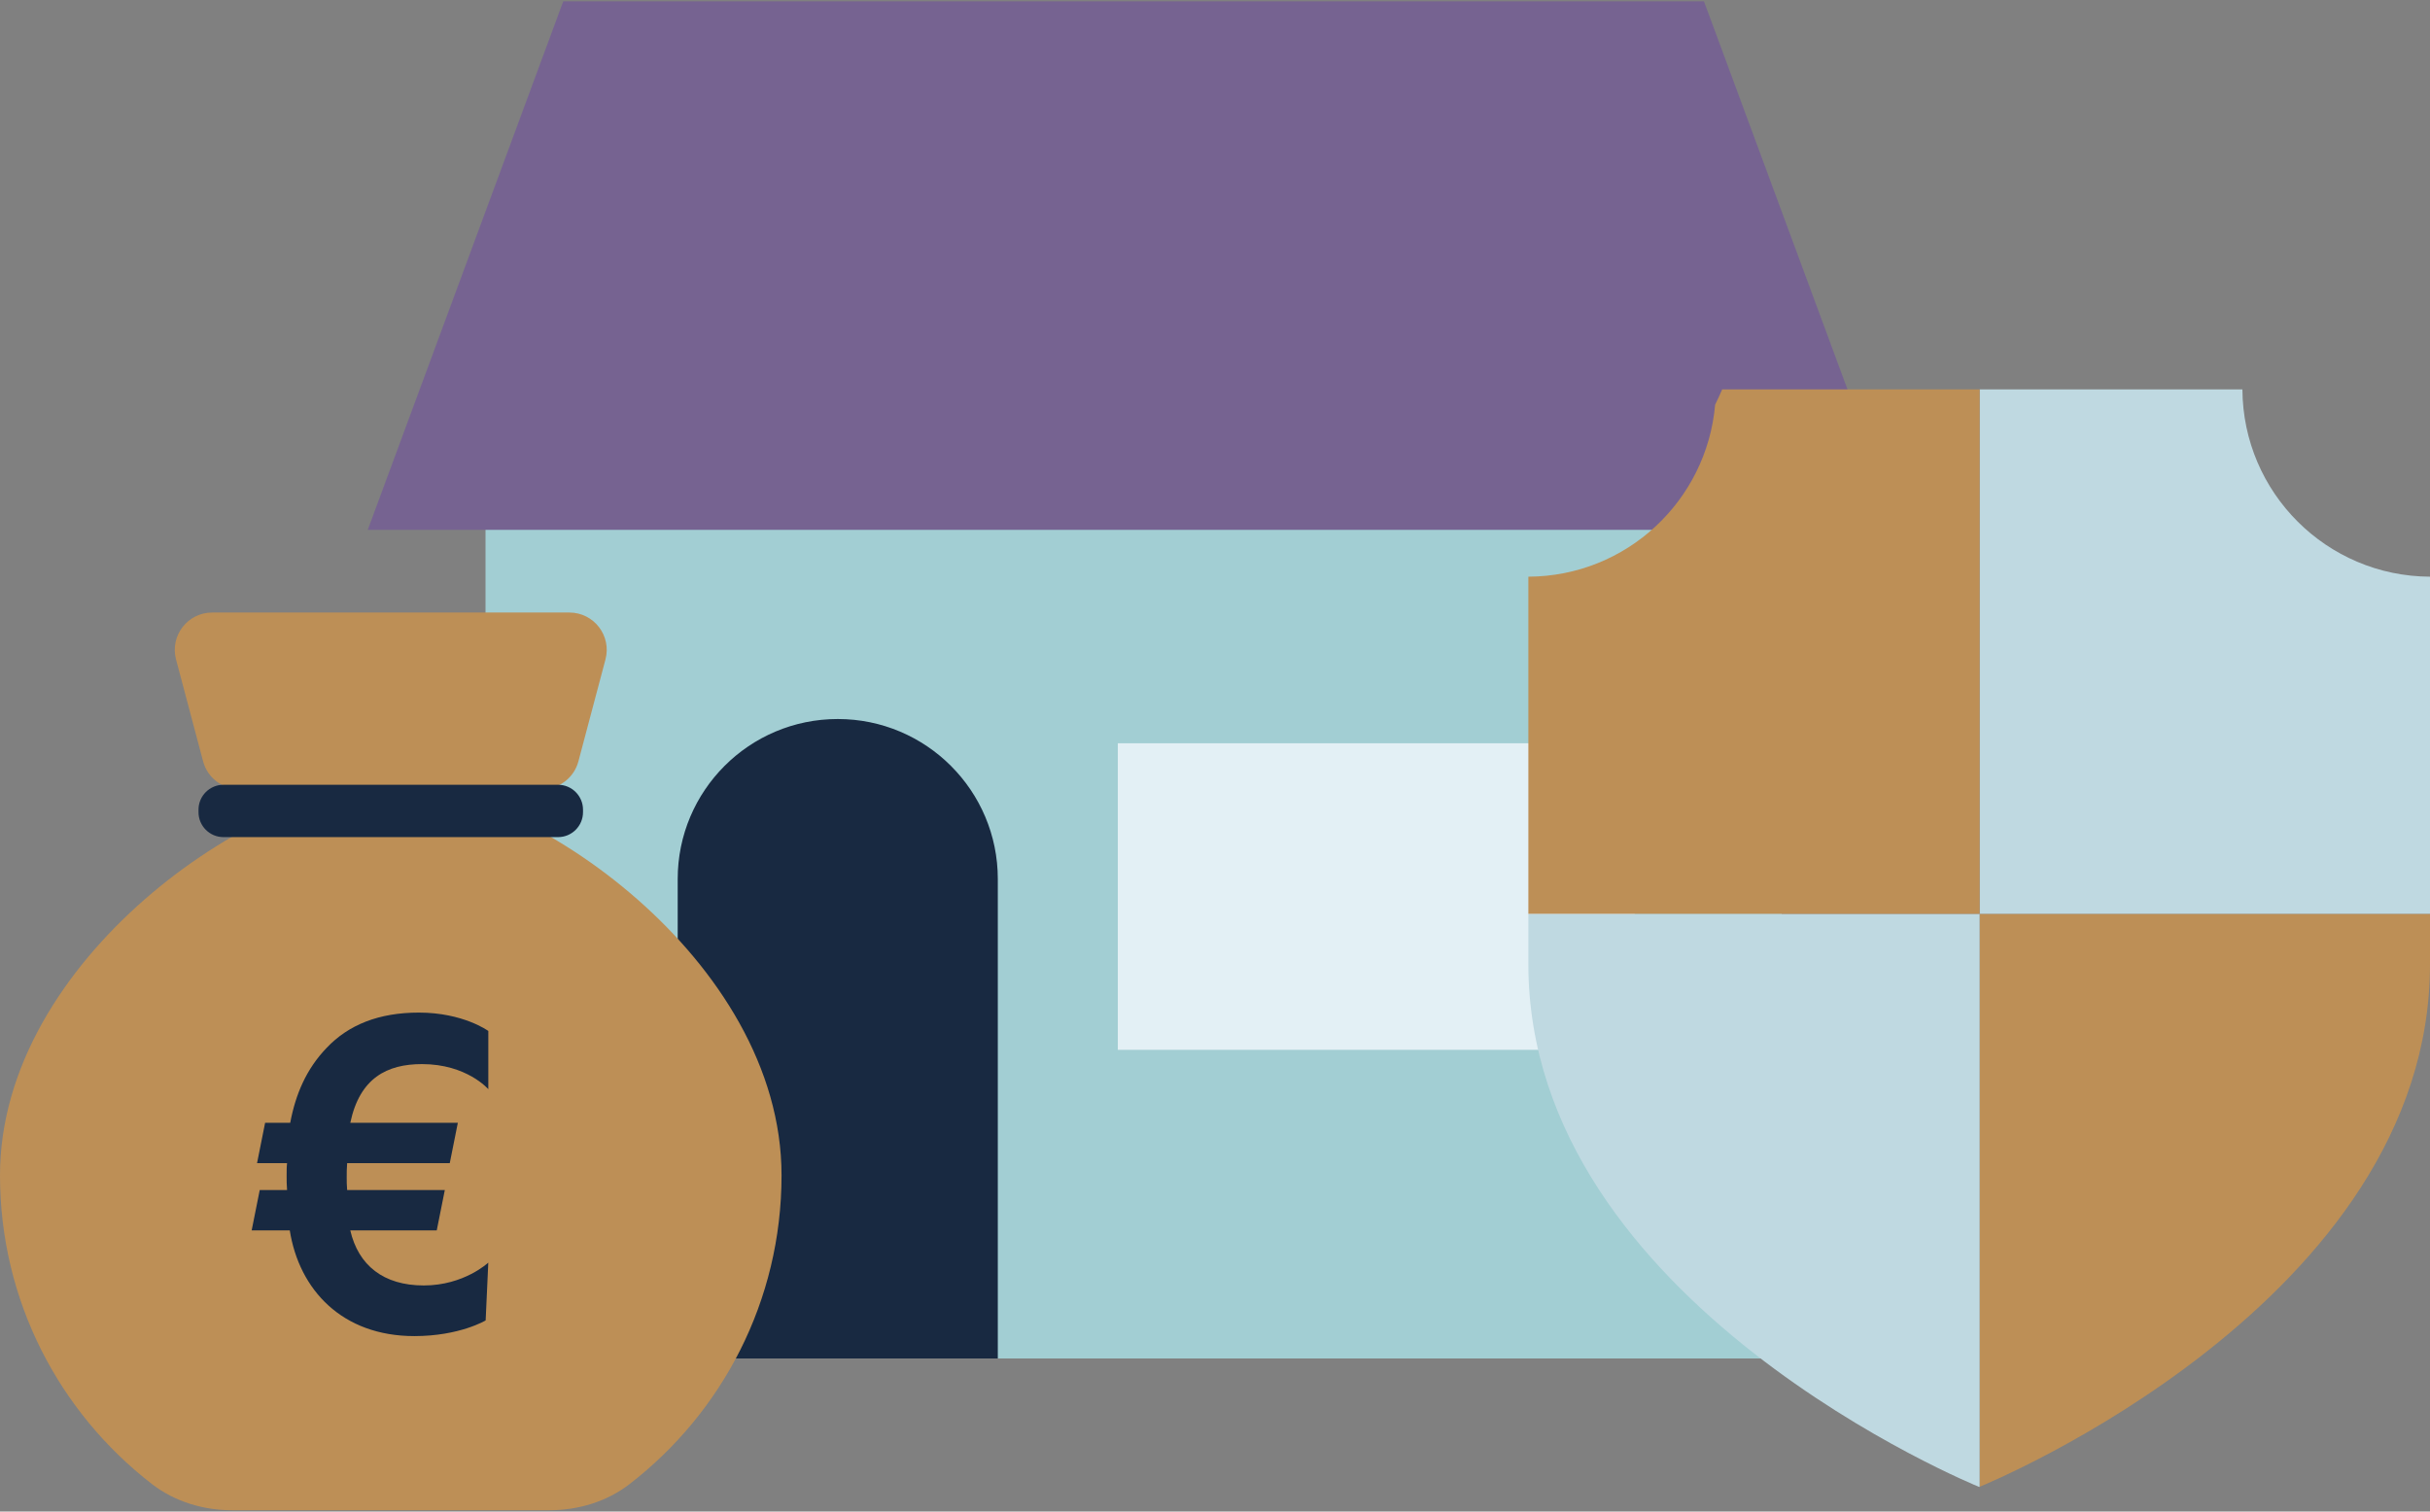 <?xml version="1.0" encoding="utf-8"?>
<!-- Generator: Adobe Illustrator 24.2.1, SVG Export Plug-In . SVG Version: 6.00 Build 0)  -->
<svg version="1.1" id="Layer_1" xmlns="http://www.w3.org/2000/svg" xmlns:xlink="http://www.w3.org/1999/xlink" x="0px" y="0px"
	 viewBox="0 0 90 56" enable-background="new 0 0 90 56" xml:space="preserve">
<rect x="0" y="0" width="90" height="56" fill="#808080" stroke="none"/>
<g>
	<g>
		<g>
			<g>
				<g>
					<g>
						<defs>
							<rect id="XMLID_59_" x="17.982" y="14.803" width="48.006" height="35.525"/>
						</defs>
						<use xlink:href="#XMLID_59_"  overflow="visible" fill="#A2CED3"/>
						<clipPath id="XMLID_2_">
							<use xlink:href="#XMLID_59_"  overflow="visible"/>
						</clipPath>
					</g>
					<polygon fill="#766391" points="70.349,19.629 13.621,19.629 20.861,0.05 63.11,0.05 					"/>
				</g>
				<path fill="#182941" d="M31.028,26.638c-3.274,0-5.928,2.654-5.928,5.928v17.762h11.856V32.566
					C36.956,29.292,34.302,26.638,31.028,26.638z"/>
			</g>
		</g>
		<rect x="41.401" y="27.536" fill="#E3F0F5" width="19.144" height="11.358"/>
	</g>
	<g>
		<g>
			<polygon fill="#E3F0F5" points="73.306,55.09 73.303,55.088 73.3,55.09 			"/>
			<path fill="#766391" d="M63.554,14.426c-0.001,0.192-0.016,0.38-0.032,0.568c0.091-0.187,0.178-0.376,0.261-0.568H63.554z"/>
			<path fill="#BD8F56" d="M73.318,55.082C73.667,54.94,90,48.193,90,35.719c0-0.633,0-1.252,0-1.864H73.318V55.082z"/>
			<path fill="#BFD9E1" d="M90,33.855c0-4.959,0-9.225,0-12.49c-3.827-0.017-6.926-3.112-6.948-6.938H78.06h-4.741v19.428H90z"/>
			<path fill="#BFD9E1" d="M56.606,33.855c0,0.612,0,1.231,0,1.864c0,12.584,16.632,19.343,16.698,19.369
				c0.001,0,0.012-0.005,0.015-0.006V33.855H56.606z"/>
			<path fill="#BD8F56" d="M56.606,21.365c0,3.265,0,7.53,0,12.49h16.713V14.426h-4.772h-4.763
				c-0.082,0.192-0.169,0.381-0.261,0.568C63.213,18.553,60.241,21.348,56.606,21.365z"/>
		</g>
	</g>
	<g>
		<path fill="#BD8F56" d="M8.592,55.95h11.762c1.067,0,2.124-0.319,2.968-0.972c3.418-2.645,5.624-6.777,5.624-11.433
			c0-7.993-9.464-14.498-14.473-14.473S0,35.552,0,43.545c0,4.656,2.206,8.788,5.624,11.433C6.468,55.631,7.524,55.95,8.592,55.95z"
			/>
		<path fill="#BD8F56" d="M20.087,29.233H8.858c-0.627,0-1.176-0.422-1.336-1.028L6.52,24.431c-0.233-0.877,0.429-1.738,1.336-1.738
			h13.233c0.908,0,1.569,0.86,1.336,1.738l-1.002,3.774C21.263,28.811,20.714,29.233,20.087,29.233z"/>
		<path fill="#182941" d="M20.669,31.013H8.276c-0.511,0-0.924-0.414-0.924-0.924v-0.091c0-0.511,0.414-0.924,0.924-0.924h12.393
			c0.511,0,0.924,0.414,0.924,0.924v0.091C21.593,30.599,21.18,31.013,20.669,31.013z"/>
		<g>
			<path fill="#182941" d="M17.987,48.918c0,0-0.964,0.581-2.64,0.581c-2.672,0-4.266-1.71-4.615-3.917H9.321l0.299-1.495h1.012
				c-0.016-0.182-0.016-0.365-0.016-0.531c0-0.165,0-0.331,0.016-0.464H9.52l0.299-1.495h0.93c0.2-1.062,0.597-1.992,1.345-2.772
				c0.814-0.862,1.942-1.311,3.42-1.311c1.644,0,2.572,0.681,2.572,0.681v2.157c0,0-0.796-0.93-2.456-0.93
				c-1.295,0-2.307,0.515-2.656,2.175h3.983l-0.299,1.495h-3.801c-0.016,0.182-0.016,0.365-0.016,0.514c0,0.15,0,0.316,0.016,0.481
				h3.618l-0.299,1.495h-3.203c0.299,1.295,1.229,2.041,2.722,2.041s2.39-0.846,2.39-0.846L17.987,48.918z"/>
		</g>
	</g>
</g>
</svg>
